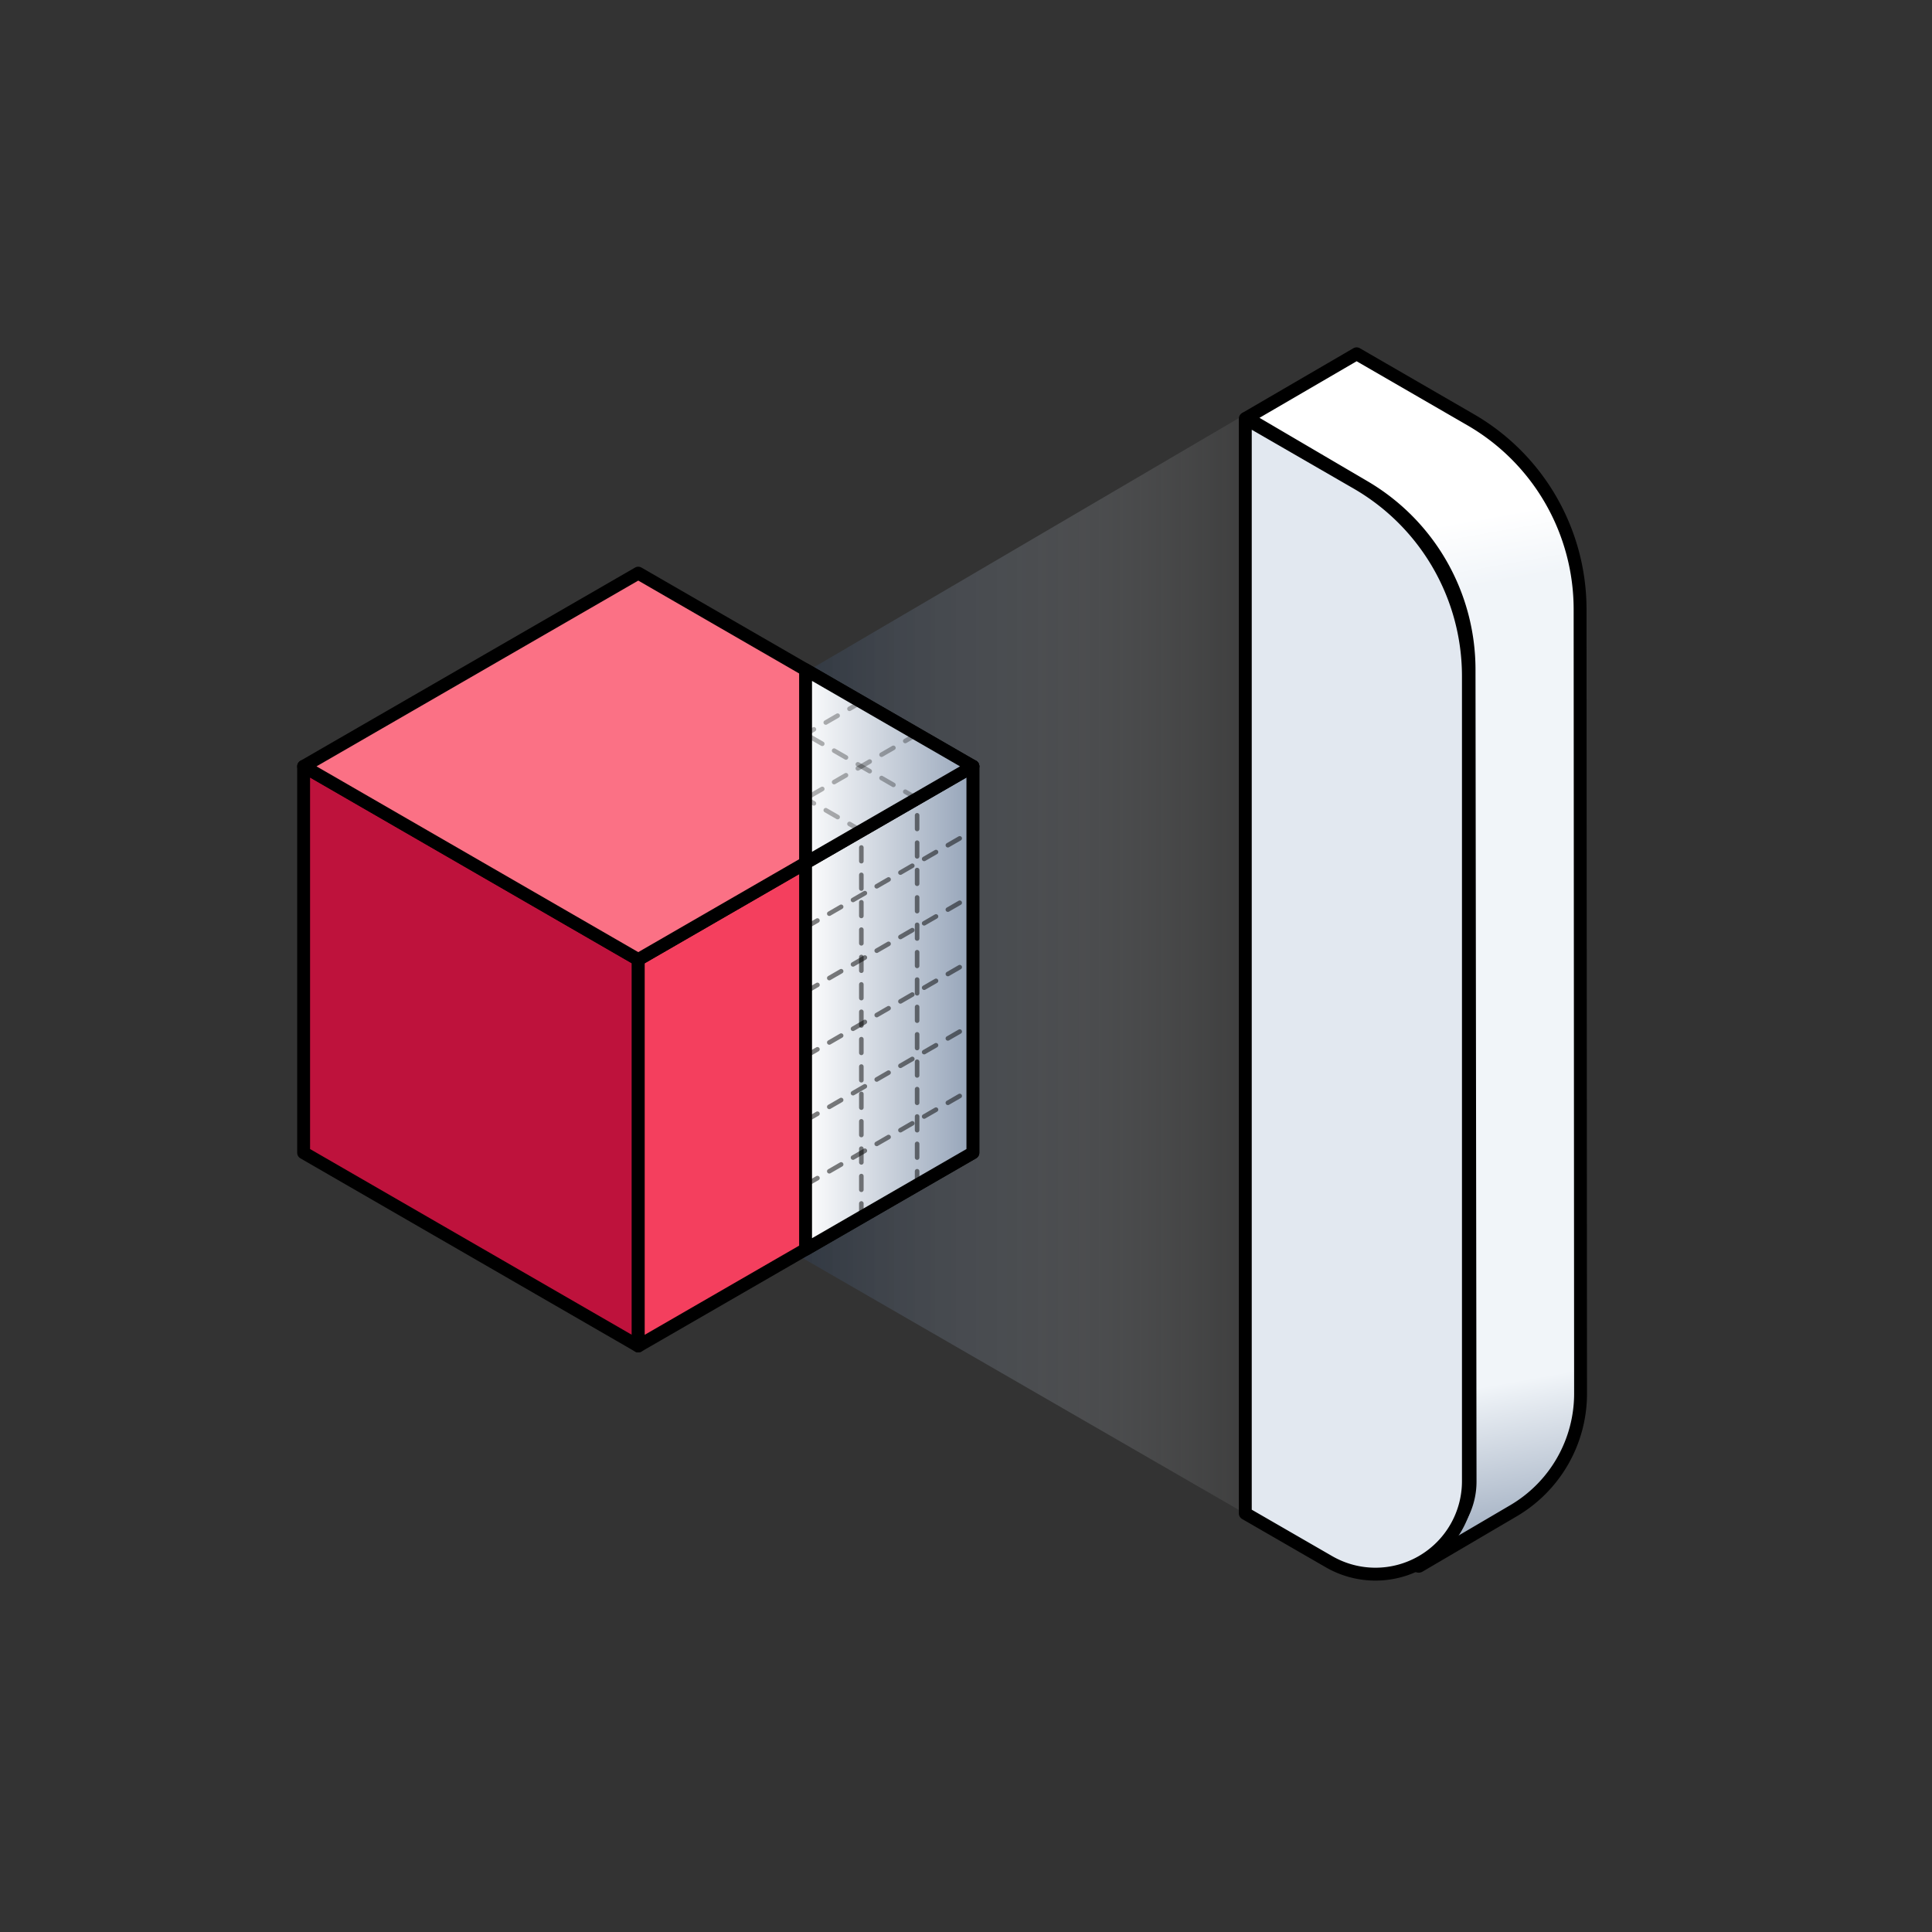 <?xml version="1.0" encoding="UTF-8" standalone="no"?>
<!-- Created with Inkscape (http://www.inkscape.org/) -->

<svg
   width="600pt"
   height="600pt"
   viewBox="0 0 211.667 211.667"
   version="1.1"
   id="svg1838"
   inkscape:version="1.2 (dc2aedaf03, 2022-05-15)"
   sodipodi:docname="design-333.svg"
   xmlns:inkscape="http://www.inkscape.org/namespaces/inkscape"
   xmlns:sodipodi="http://sodipodi.sourceforge.net/DTD/sodipodi-0.dtd"
   xmlns:xlink="http://www.w3.org/1999/xlink"
   xmlns="http://www.w3.org/2000/svg"
   xmlns:svg="http://www.w3.org/2000/svg">
  <rect x="0" y="0" width="211.667" height="211.667" fill="#333333" stroke="none"/>
  <sodipodi:namedview
     id="namedview1840"
     pagecolor="#ffffff"
     bordercolor="#666666"
     borderopacity="1.0"
     inkscape:showpageshadow="2"
     inkscape:pageopacity="0.0"
     inkscape:pagecheckerboard="0"
     inkscape:deskcolor="#d1d1d1"
     inkscape:document-units="mm"
     showgrid="true"
     inkscape:lockguides="false"
     inkscape:zoom="0.70710678"
     inkscape:cx="135.0574"
     inkscape:cy="413.65747"
     inkscape:window-width="1920"
     inkscape:window-height="1017"
     inkscape:window-x="-8"
     inkscape:window-y="-8"
     inkscape:window-maximized="1"
     inkscape:current-layer="layer1">
    <inkscape:grid
       units="pt"
       spacingy="7.056"
       empspacing="10"
       type="axonomgrid"
       id="grid2205"
       snapvisiblegridlinesonly="true"
       originx="105.833"
       originy="105.833"
       visible="true"
       enabled="true" />
    <sodipodi:guide
       position="0,211.667"
       orientation="0,800"
       inkscape:locked="false"
       id="guide2263" />
    <sodipodi:guide
       position="211.667,211.667"
       orientation="800,0"
       inkscape:locked="false"
       id="guide2265" />
    <sodipodi:guide
       position="211.667,0"
       orientation="0,-800"
       inkscape:locked="false"
       id="guide2267" />
    <sodipodi:guide
       position="0,0"
       orientation="-800,0"
       inkscape:locked="false"
       id="guide2269" />
  </sodipodi:namedview>
  <defs
     id="defs1835">
    <linearGradient
       inkscape:collect="always"
       id="linearGradient90263">
      <stop
         style="stop-color:#ffffff;stop-opacity:1;"
         offset="0.162"
         id="stop90259" />
      <stop
         style="stop-color:#f1f5f9;stop-opacity:1;"
         offset="0.216"
         id="stop92447" />
      <stop
         style="stop-color:#f1f5f9;stop-opacity:1;"
         offset="0.848"
         id="stop90261" />
      <stop
         style="stop-color:#94a3b8;stop-opacity:1;"
         offset="0.99"
         id="stop91719" />
    </linearGradient>
    <inkscape:path-effect
       effect="fillet_chamfer"
       id="path-effect90257"
       is_visible="true"
       lpeversion="1"
       nodesatellites_param="F,0,0,1,0,1.058,0,1 @ F,0,0,1,0,8.523,0,1 @ F,0,0,1,0,13.833,0,1 @ F,0,0,1,0,0,0,1 @ F,0,0,1,0,0,0,1 @ F,0,0,1,0,13.273,0,1 @ F,0,0,1,0,3.318,0,1"
       unit="px"
       method="auto"
       mode="F"
       radius="0"
       chamfer_steps="1"
       flexible="false"
       use_knot_distance="true"
       apply_no_radius="true"
       apply_with_radius="true"
       only_selected="false"
       hide_knots="false" />
    <inkscape:path-effect
       effect="fillet_chamfer"
       id="path-effect90253"
       is_visible="true"
       lpeversion="1"
       nodesatellites_param="F,0,0,1,0,0,0,1 @ F,0,0,1,0,0,0,1 @ F,0,0,1,0,14.111,0,1 @ F,0,0,1,0,0,0,1 @ F,0,0,1,0,0,0,1 @ F,0,0,1,0,14.111,0,1"
       unit="px"
       method="auto"
       mode="F"
       radius="0"
       chamfer_steps="1"
       flexible="false"
       use_knot_distance="true"
       apply_no_radius="true"
       apply_with_radius="true"
       only_selected="false"
       hide_knots="false" />
    <inkscape:path-effect
       effect="fillet_chamfer"
       id="path-effect90249"
       is_visible="true"
       lpeversion="1"
       nodesatellites_param="F,0,0,1,0,0,0,1 @ F,0,0,1,0,0,0,1 @ F,0,0,1,0,14.111,0,1 @ F,0,0,1,0,17.639,0,1"
       unit="px"
       method="auto"
       mode="F"
       radius="0"
       chamfer_steps="1"
       flexible="false"
       use_knot_distance="true"
       apply_no_radius="true"
       apply_with_radius="true"
       only_selected="false"
       hide_knots="false" />
    <linearGradient
       inkscape:collect="always"
       id="linearGradient77556">
      <stop
         style="stop-color:#334155;stop-opacity:0.482;"
         offset="0"
         id="stop77552" />
      <stop
         style="stop-color:#ffffff;stop-opacity:0;"
         offset="1"
         id="stop77554" />
    </linearGradient>
    <inkscape:path-effect
       effect="fillet_chamfer"
       id="path-effect54138"
       is_visible="true"
       lpeversion="1"
       nodesatellites_param="F,0,0,1,0,0,0,1 @ F,0,0,1,0,0,0,1 @ F,0,0,1,0,10.583,0,1 @ F,0,0,1,0,0,0,1"
       unit="px"
       method="auto"
       mode="F"
       radius="0"
       chamfer_steps="1"
       flexible="false"
       use_knot_distance="true"
       apply_no_radius="true"
       apply_with_radius="true"
       only_selected="false"
       hide_knots="false" />
    <inkscape:path-effect
       effect="fillet_chamfer"
       id="path-effect54136"
       is_visible="true"
       lpeversion="1"
       nodesatellites_param="F,0,0,1,0,10.583,0,1 @ F,0,0,1,0,10.583,0,1 @ F,0,0,1,0,0,0,1 @ F,0,0,1,0,0,0,1"
       unit="px"
       method="auto"
       mode="F"
       radius="0"
       chamfer_steps="1"
       flexible="false"
       use_knot_distance="true"
       apply_no_radius="true"
       apply_with_radius="true"
       only_selected="false"
       hide_knots="false" />
    <inkscape:path-effect
       effect="fillet_chamfer"
       id="path-effect54134"
       is_visible="true"
       lpeversion="1"
       nodesatellites_param="F,0,0,1,0,0,0,1 @ F,0,1,1,0,10.583,0,1 @ F,0,0,1,0,0,0,1 @ F,0,0,1,0,0,0,1 @ F,0,0,1,0,10.583,0,1 @ F,0,0,1,0,10.583,0,1"
       unit="px"
       method="auto"
       mode="F"
       radius="0"
       chamfer_steps="1"
       flexible="false"
       use_knot_distance="true"
       apply_no_radius="true"
       apply_with_radius="true"
       only_selected="false"
       hide_knots="false" />
    <linearGradient
       inkscape:collect="always"
       id="linearGradient48932">
      <stop
         style="stop-color:#ffffff;stop-opacity:1;"
         offset="0"
         id="stop48928" />
      <stop
         style="stop-color:#94a3b8;stop-opacity:1;"
         offset="1"
         id="stop48930" />
    </linearGradient>
    <linearGradient
       inkscape:collect="always"
       id="linearGradient48922">
      <stop
         style="stop-color:#ffffff;stop-opacity:1;"
         offset="0"
         id="stop48918" />
      <stop
         style="stop-color:#94a3b8;stop-opacity:1;"
         offset="1"
         id="stop48920" />
    </linearGradient>
    <linearGradient
       inkscape:collect="always"
       xlink:href="#linearGradient48922"
       id="linearGradient48924"
       x1="81.26"
       y1="114.653"
       x2="99.855"
       y2="114.653"
       gradientUnits="userSpaceOnUse"
       gradientTransform="translate(6.866,-4.233)" />
    <linearGradient
       inkscape:collect="always"
       xlink:href="#linearGradient77556"
       id="linearGradient79025"
       x1="124.032"
       y1="105.833"
       x2="179.157"
       y2="105.833"
       gradientUnits="userSpaceOnUse"
       gradientTransform="translate(-35.201,-1.411)" />
    <linearGradient
       inkscape:collect="always"
       xlink:href="#linearGradient90263"
       id="linearGradient90265"
       x1="148.431"
       y1="38.754"
       x2="172.383"
       y2="173.458"
       gradientUnits="userSpaceOnUse"
       gradientTransform="translate(-12.171)" />
    <linearGradient
       inkscape:collect="always"
       xlink:href="#linearGradient48932"
       id="linearGradient98693"
       gradientUnits="userSpaceOnUse"
       gradientTransform="translate(6.866,-4.233)"
       x1="80.687"
       y1="88.194"
       x2="100.429"
       y2="88.194" />
  </defs>
  <g
     inkscape:label="Layer 1"
     inkscape:groupmode="layer"
     id="layer1">
    <path
       style="fill:url(#linearGradient79025);fill-opacity:1;stroke:#000000;stroke-width:0;stroke-linecap:butt;stroke-linejoin:miter;stroke-dasharray:none;stroke-opacity:1"
       d="m 87.502,74.083 62.564,-36.689 -1.461,135.467 -61.103,-35.278 z"
       id="path79017"
       sodipodi:nodetypes="ccccc" />
    <path
       style="fill:#be123c;fill-opacity:1;stroke:#000000;stroke-width:1.411;stroke-linecap:round;stroke-linejoin:round;stroke-dasharray:none;stroke-opacity:1"
       d="M 33.265,126.294 69.927,147.461 V 105.128 L 33.265,83.961 Z"
       id="path26508" />
    <path
       style="fill:#f43f5e;fill-opacity:1;stroke:#000000;stroke-width:1.411;stroke-linecap:round;stroke-linejoin:round;stroke-dasharray:none;stroke-opacity:1"
       d="m 69.927,147.461 v -42.333 l 36.662,-21.167 v 42.333 z"
       id="path26510" />
    <path
       style="fill:#fb7185;fill-opacity:1;stroke:#000000;stroke-width:1.411;stroke-linecap:round;stroke-linejoin:round;stroke-dasharray:none;stroke-opacity:1"
       d="M 106.589,83.961 69.927,62.794 33.265,83.961 69.927,105.128 Z"
       id="path26512" />
    <path
       style="fill:url(#linearGradient48924);fill-opacity:1.0;stroke:#000000;stroke-width:1.411;stroke-linecap:round;stroke-linejoin:round;stroke-dasharray:none;stroke-opacity:1"
       d="M 88.258,94.544 V 136.878 L 106.589,126.294 V 83.961 Z"
       id="path48916" />
    <path
       style="fill:url(#linearGradient98693);fill-opacity:1;stroke:#000000;stroke-width:1.411;stroke-linecap:round;stroke-linejoin:round;stroke-dasharray:none;stroke-opacity:1"
       d="M 88.258,94.544 106.589,83.961 88.258,73.378 Z"
       id="path48926" />
    <path
       style="opacity:0.5;fill:none;stroke:#000000;stroke-width:0.5;stroke-linecap:round;stroke-linejoin:round;stroke-dasharray:1.5, 1.5;stroke-dashoffset:0;stroke-opacity:1"
       d="M 94.368,133.35 V 91.017"
       id="path48936" />
    <path
       style="opacity:0.5;fill:none;stroke:#000000;stroke-width:0.5;stroke-linecap:round;stroke-linejoin:round;stroke-dasharray:1.5, 1.5;stroke-dashoffset:0;stroke-opacity:1"
       d="M 100.478,129.822 V 87.489"
       id="path48938" />
    <path
       style="opacity:0.5;fill:none;stroke:#000000;stroke-width:0.5;stroke-linecap:round;stroke-linejoin:round;stroke-dasharray:1.5, 1.5;stroke-dashoffset:0;stroke-opacity:1"
       d="M 88.258,101.6 106.589,91.017"
       id="path48940" />
    <path
       style="opacity:0.5;fill:none;stroke:#000000;stroke-width:0.5;stroke-linecap:round;stroke-linejoin:round;stroke-dasharray:1.5, 1.5;stroke-dashoffset:0;stroke-opacity:1"
       d="M 88.258,108.656 106.589,98.072"
       id="path48942" />
    <path
       style="opacity:0.5;fill:none;stroke:#000000;stroke-width:0.5;stroke-linecap:round;stroke-linejoin:round;stroke-dasharray:1.5, 1.5;stroke-dashoffset:0;stroke-opacity:1"
       d="M 88.258,115.711 106.589,105.128"
       id="path48944" />
    <path
       style="opacity:0.5;fill:none;stroke:#000000;stroke-width:0.5;stroke-linecap:round;stroke-linejoin:round;stroke-dasharray:1.5, 1.5;stroke-dashoffset:0;stroke-opacity:1"
       d="M 88.258,122.767 106.589,112.183"
       id="path48946" />
    <path
       style="opacity:0.5;fill:none;stroke:#000000;stroke-width:0.5;stroke-linecap:round;stroke-linejoin:round;stroke-dasharray:1.5, 1.5;stroke-dashoffset:0;stroke-opacity:1"
       d="M 88.258,129.822 106.589,119.239"
       id="path48948" />
    <path
       style="opacity:0.3;fill:none;stroke:#000000;stroke-width:0.5;stroke-linecap:round;stroke-linejoin:round;stroke-dasharray:1.5, 1.5;stroke-dashoffset:0;stroke-opacity:1"
       d="M 100.478,87.489 88.258,80.433"
       id="path48952" />
    <path
       style="opacity:0.3;fill:none;stroke:#000000;stroke-width:0.5;stroke-linecap:round;stroke-linejoin:round;stroke-dasharray:1.5, 1.5;stroke-dashoffset:0;stroke-opacity:1"
       d="M 94.368,91.017 88.258,87.489"
       id="path48954" />
    <path
       style="opacity:0.3;fill:none;stroke:#000000;stroke-width:0.5;stroke-linecap:round;stroke-linejoin:round;stroke-dasharray:1.5, 1.5;stroke-dashoffset:0;stroke-opacity:1"
       d="M 100.478,80.433 88.258,87.489"
       id="path48956" />
    <path
       style="opacity:0.3;fill:none;stroke:#000000;stroke-width:0.5;stroke-linecap:round;stroke-linejoin:round;stroke-dasharray:1.5, 1.5;stroke-dashoffset:0;stroke-opacity:1"
       d="m 94.368,76.906 -6.11,3.528"
       id="path48958" />
    <path
       style="fill:url(#linearGradient90265);fill-opacity:1;stroke:#000000;stroke-width:1.411;stroke-linecap:round;stroke-linejoin:round;stroke-dasharray:none;stroke-opacity:1"
       d="m 155.495,171.576 10.324,-6.062 a 14.879,14.879 119.772 0 0 7.345,-12.839 l -0.052,-85.924 A 23.998,23.998 60.005 0 0 161.129,45.991 l -12.5,-7.229 -12.039,7.011 12.895,7.569 a 23.215,23.215 60.17 0 1 11.463,19.992 l 0.112,88.978 a 7.996,7.996 112.464 0 1 -2.342,5.664 l -3.388,3.388 a 0.135,0.135 52.29 0 0 0.164,0.212 z"
       id="path90255"
       inkscape:path-effect="#path-effect90257"
       inkscape:original-d="m 154.58275,172.11146 18.58698,-10.91407 -0.0661,-108.280724 -24.47396,-14.155208 -12.03854,7.011458 24.34166,14.2875 0.1323,105.568744 z" />
    <path
       style="fill:#e2e8f0;fill-opacity:1;stroke:#000000;stroke-width:1.411;stroke-linecap:round;stroke-linejoin:round;stroke-dasharray:none;stroke-opacity:1"
       d="M 136.434,165.806 V 45.861 l 12.221,7.056 a 24.441,24.441 60 0 1 12.221,21.167 v 88.194 a 10.184,10.184 150 0 1 -15.276,8.819 z"
       id="path86613"
       inkscape:path-effect="#path-effect90249"
       inkscape:original-d="M 136.43447,165.80555 V 45.86111 l 24.44116,14.11111 v 119.94444 z" />
  </g>
</svg>
